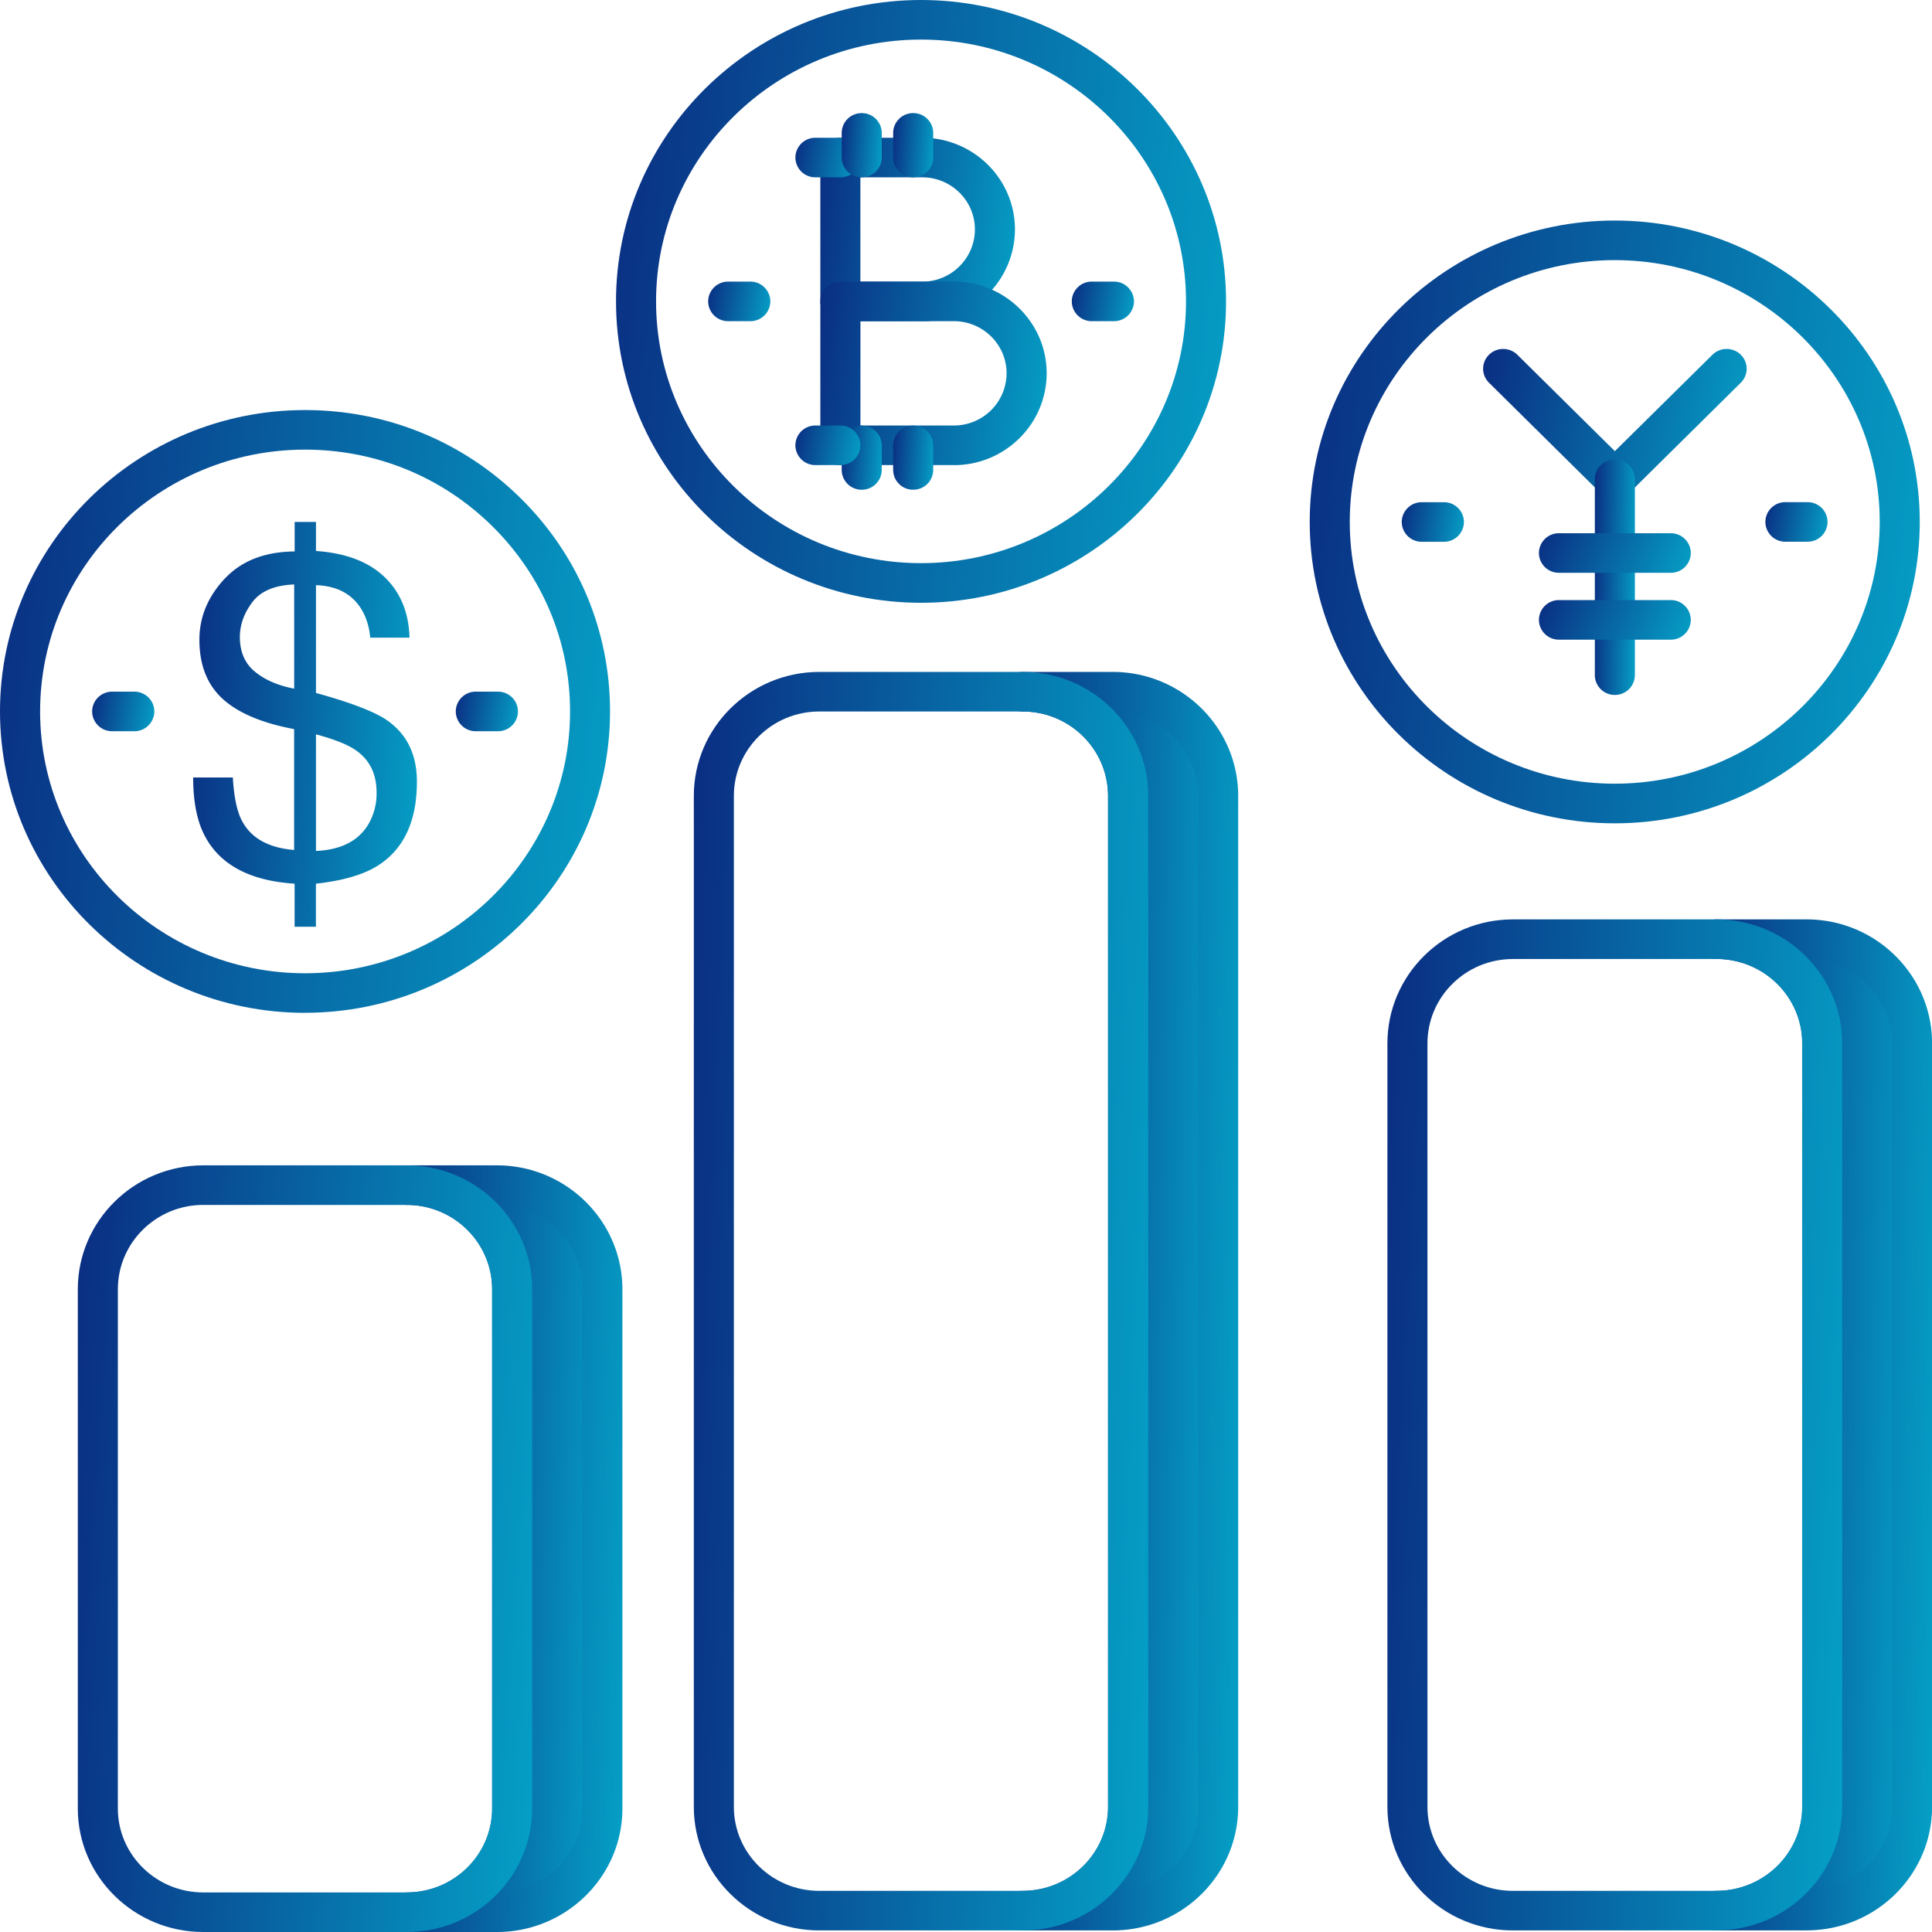 <svg xmlns="http://www.w3.org/2000/svg" width="33" height="33" fill="none" xmlns:v="https://vecta.io/nano"><path d="M10.288 22.022v8.868c0 .981-.808 1.772-1.8 1.772h-1.54c.993 0 1.8-.791 1.8-1.772v-8.868c0-.981-.808-1.779-1.8-1.779h1.54c.993 0 1.8.798 1.8 1.779z" fill="url(#A)"/><path d="M8.488 33h-1.54a.34.34 0 0 1-.342-.338.34.34 0 0 1 .342-.338c.804 0 1.458-.643 1.458-1.434v-8.868c0-.795-.654-1.441-1.458-1.441a.34.34 0 0 1-.342-.338.34.34 0 0 1 .342-.338h1.54c1.181 0 2.143.95 2.143 2.117v8.868c0 1.164-.961 2.11-2.143 2.11zm.029-12.419a2.1 2.1 0 0 1 .574 1.441v8.868a2.09 2.09 0 0 1-.572 1.434c.789-.017 1.427-.653 1.427-1.434v-8.868c0-.785-.638-1.425-1.429-1.441z" fill="url(#B)"/><path d="M6.948 33H3.471c-1.181 0-2.142-.947-2.142-2.11v-8.868c0-1.167.961-2.117 2.142-2.117h3.477c1.181 0 2.142.95 2.142 2.117v8.868c0 1.164-.961 2.11-2.142 2.11zM3.471 20.581c-.804 0-1.458.646-1.458 1.441v8.868c0 .791.654 1.434 1.458 1.434h3.477c.804 0 1.458-.643 1.458-1.434v-8.868c0-.795-.654-1.441-1.458-1.441H3.471z" fill="url(#C)"/><path d="M20.807 13.594v17.269c0 .981-.808 1.772-1.8 1.772h-1.54c.993 0 1.8-.791 1.8-1.772V13.594c0-.981-.808-1.779-1.8-1.779h1.54c.992 0 1.8.798 1.8 1.779z" fill="url(#D)"/><path d="M19.007 32.973h-1.54a.34.34 0 0 1-.342-.338.34.34 0 0 1 .342-.338c.804 0 1.458-.643 1.458-1.434V13.594c0-.795-.654-1.441-1.458-1.441a.34.34 0 0 1-.342-.338.34.34 0 0 1 .342-.338h1.54c1.181 0 2.142.95 2.142 2.117v17.269c0 1.164-.961 2.11-2.142 2.11zm.029-20.82a2.1 2.1 0 0 1 .573 1.441v17.269a2.09 2.09 0 0 1-.572 1.434c.789-.017 1.427-.653 1.427-1.434V13.594c0-.785-.638-1.425-1.429-1.441z" fill="url(#E)"/><path d="M17.47 32.973h-3.477c-1.181 0-2.142-.947-2.142-2.11V13.594c0-1.167.961-2.117 2.143-2.117h3.477c1.181 0 2.142.95 2.142 2.117v17.269c0 1.164-.961 2.11-2.142 2.11zm-3.477-20.82c-.804 0-1.458.646-1.458 1.441v17.269c0 .791.654 1.434 1.458 1.434h3.477c.804 0 1.458-.643 1.458-1.434V13.594c0-.795-.654-1.441-1.458-1.441h-3.477z" fill="url(#F)"/><path d="M32.659 17.821v13.041c0 .981-.801 1.772-1.8 1.772h-1.54c.999 0 1.807-.791 1.807-1.772V17.821c0-.981-.808-1.779-1.807-1.779h1.54c.999 0 1.8.798 1.8 1.779z" fill="url(#G)"/><path d="M30.859 32.973h-1.54a.34.34 0 0 1-.342-.338.34.34 0 0 1 .342-.338c.808 0 1.465-.643 1.465-1.434V17.821c0-.795-.657-1.441-1.465-1.441a.34.34 0 0 1-.342-.338.34.34 0 0 1 .342-.338h1.54c1.181 0 2.142.95 2.142 2.117v13.041c0 1.164-.961 2.11-2.142 2.11zm.033-16.592a2.09 2.09 0 0 1 .576 1.44v13.041a2.08 2.08 0 0 1-.574 1.433c.787-.019 1.422-.655 1.422-1.433V17.821a1.45 1.45 0 0 0-1.424-1.44z" fill="url(#H)"/><path d="M29.317 32.973H25.84c-1.181 0-2.142-.947-2.142-2.11V17.821c0-1.167.961-2.117 2.142-2.117h3.477c1.185 0 2.149.95 2.149 2.117v13.041c0 1.164-.964 2.11-2.149 2.11zM25.84 16.381c-.804 0-1.458.646-1.458 1.441v13.041c0 .791.654 1.434 1.458 1.434h3.477c.808 0 1.465-.643 1.465-1.434V17.821c0-.795-.657-1.441-1.465-1.441H25.84z" fill="url(#I)"/><path d="M15.732 10.296c-2.873 0-5.209-2.309-5.21-5.148S12.859 0 15.732 0s5.21 2.309 5.21 5.148-2.337 5.148-5.21 5.148zm0-9.62c-2.495 0-4.526 2.006-4.526 4.472s2.031 4.471 4.526 4.471 4.526-2.006 4.526-4.472S18.227.676 15.732.676z" fill="url(#J)"/><use href="#c" fill="url(#K)"/><use href="#c" x="6.211" fill="url(#L)"/><path d="M15.752 5.487h-1.398a.34.34 0 0 1-.342-.338V2.691a.34.34 0 0 1 .342-.338h1.398c.874 0 1.584.702 1.584 1.566a1.56 1.56 0 0 1-.463 1.107c-.302.299-.7.462-1.122.462zm-1.056-.676h1.056a.9.9 0 0 0 .636-.262.89.89 0 0 0 .264-.631c0-.49-.404-.889-.9-.889h-1.056V4.81z" fill="url(#M)"/><path d="M16.293 7.944h-1.939a.34.34 0 0 1-.342-.338V5.148a.34.34 0 0 1 .342-.338h1.939c.874 0 1.585.702 1.585 1.566a1.56 1.56 0 0 1-.463 1.107c-.302.299-.7.462-1.122.462zm-1.596-.676h1.596a.9.9 0 0 0 .636-.262.89.89 0 0 0 .264-.631c0-.49-.404-.889-.9-.889h-1.596v1.782z" fill="url(#N)"/><use href="#d" fill="url(#O)"/><use href="#e" fill="url(#P)"/><use href="#e" x="0.879" fill="url(#P)"/><use href="#f" fill="url(#Q)"/><use href="#f" x="0.879" fill="url(#Q)"/><use href="#d" y="4.915" fill="url(#R)"/><path d="M5.21 17.3C2.338 17.3.001 14.991 0 12.152s2.337-5.148 5.21-5.148h.001c1.391 0 2.699.535 3.683 1.507s1.526 2.265 1.526 3.64c0 2.839-2.337 5.148-5.21 5.148zm.001-9.62C2.715 7.68.685 9.686.685 12.152s2.031 4.472 4.526 4.472 4.526-2.006 4.526-4.472c0-1.194-.471-2.317-1.326-3.162S6.419 7.68 5.211 7.68z" fill="url(#S)"/><use href="#c" x="-10.522" y="7.004" fill="url(#T)"/><use href="#c" x="-4.311" y="7.004" fill="url(#T)"/><path d="M3.835 9.889c.285-.308.684-.465 1.198-.47v-.504h.364v.496c.508.035.899.184 1.171.445s.415.607.427 1.036h-.671c-.018-.192-.07-.357-.157-.496-.161-.255-.418-.389-.77-.401v1.841c.593.164.995.318 1.207.462.345.237.517.588.517 1.053 0 .672-.221 1.149-.663 1.432-.245.156-.599.26-1.062.311v.735h-.364v-.735c-.744-.048-1.248-.308-1.514-.78-.146-.255-.218-.6-.219-1.034h.678c.02.346.075.598.165.757.158.285.452.446.882.481v-2.064c-.552-.104-.959-.277-1.223-.519s-.395-.578-.395-1.008c0-.384.142-.73.427-1.038zm.514 1.579c.167.141.393.24.676.295v-1.78c-.335.013-.573.114-.715.303s-.213.388-.213.595c0 .25.084.446.251.587zm1.953 2.594a1.04 1.04 0 0 0 .13-.527c0-.316-.118-.555-.353-.719-.135-.096-.363-.187-.682-.273v1.992c.437-.02.738-.178.905-.473z" fill="url(#U)"/><path d="M27.581 14.063c-2.872 0-5.209-2.309-5.21-5.148s2.337-5.148 5.21-5.148 5.21 2.309 5.21 5.148-2.337 5.148-5.21 5.148zm0-9.62c-2.495 0-4.526 2.006-4.526 4.472s2.031 4.471 4.526 4.471 4.526-2.006 4.526-4.472-2.03-4.471-4.526-4.471z" fill="url(#V)"/><use href="#c" x="11.847" y="3.768" fill="url(#W)"/><use href="#c" x="18.058" y="3.767" fill="url(#X)"/><path d="M27.583 8.523c-.091 0-.178-.036-.242-.099l-1.908-1.887c-.134-.132-.134-.346 0-.478s.35-.132.484 0l1.666 1.647 1.667-1.647c.134-.132.35-.132.484 0s.134.346 0 .478l-1.908 1.887c-.064.063-.151.099-.242.099z" fill="url(#Y)"/><path d="M27.583 11.87a.34.34 0 0 1-.342-.338V8.185a.34.34 0 0 1 .342-.338.34.34 0 0 1 .342.338v3.347a.34.34 0 0 1-.342.338z" fill="url(#Z)"/><use href="#g" fill="url(#a)"/><use href="#g" y="1.142" fill="url(#b)"/><defs><linearGradient id="A" x1="6.947" y1="20.243" x2="10.656" y2="20.354" href="#h"><stop stop-color="#0a2d82"/><stop offset="1" stop-color="#05a0c6"/></linearGradient><linearGradient id="B" x1="6.605" y1="19.905" x2="11.072" y2="20.057" href="#h"><stop stop-color="#0a2d82"/><stop offset="1" stop-color="#05a0c6"/></linearGradient><linearGradient id="C" x1="1.328" y1="19.905" x2="9.916" y2="20.47" href="#h"><stop stop-color="#0a2d82"/><stop offset="1" stop-color="#05a0c6"/></linearGradient><linearGradient id="D" x1="17.467" y1="11.815" x2="21.177" y2="11.881" href="#h"><stop stop-color="#0a2d82"/><stop offset="1" stop-color="#05a0c6"/></linearGradient><linearGradient id="E" x1="17.125" y1="11.477" x2="21.595" y2="11.57" href="#h"><stop stop-color="#0a2d82"/><stop offset="1" stop-color="#05a0c6"/></linearGradient><linearGradient id="F" x1="11.85" y1="11.477" x2="20.461" y2="11.822" href="#h"><stop stop-color="#0a2d82"/><stop offset="1" stop-color="#05a0c6"/></linearGradient><linearGradient id="G" x1="29.318" y1="16.042" x2="33.028" y2="16.125" href="#h"><stop stop-color="#0a2d82"/><stop offset="1" stop-color="#05a0c6"/></linearGradient><linearGradient id="H" x1="28.977" y1="15.704" x2="33.446" y2="15.82" href="#h"><stop stop-color="#0a2d82"/><stop offset="1" stop-color="#05a0c6"/></linearGradient><linearGradient id="I" x1="23.697" y1="15.704" x2="32.308" y2="16.135" href="#h"><stop stop-color="#0a2d82"/><stop offset="1" stop-color="#05a0c6"/></linearGradient><linearGradient id="J" x1="10.522" y1="0" x2="21.955" y2="1.286" href="#h"><stop stop-color="#0a2d82"/><stop offset="1" stop-color="#05a0c6"/></linearGradient><linearGradient id="K" x1="12.096" y1="4.81" x2="13.241" y2="5.01" href="#h"><stop stop-color="#0a2d82"/><stop offset="1" stop-color="#05a0c6"/></linearGradient><linearGradient id="L" x1="12.096" y1="4.81" x2="13.241" y2="5.009" href="#h"><stop stop-color="#0a2d82"/><stop offset="1" stop-color="#05a0c6"/></linearGradient><linearGradient id="M" x1="14.012" y1="2.352" x2="17.656" y2="2.782" href="#h"><stop stop-color="#0a2d82"/><stop offset="1" stop-color="#05a0c6"/></linearGradient><linearGradient id="N" x1="14.012" y1="4.81" x2="18.228" y2="5.388" href="#h"><stop stop-color="#0a2d82"/><stop offset="1" stop-color="#05a0c6"/></linearGradient><linearGradient id="O" x1="13.586" y1="2.352" x2="14.78" y2="2.57" href="#h"><stop stop-color="#0a2d82"/><stop offset="1" stop-color="#05a0c6"/></linearGradient><linearGradient id="P" x1="14.377" y1="1.931" x2="15.134" y2="1.984" href="#h"><stop stop-color="#0a2d82"/><stop offset="1" stop-color="#05a0c6"/></linearGradient><linearGradient id="Q" x1="14.377" y1="7.268" x2="15.134" y2="7.321" href="#h"><stop stop-color="#0a2d82"/><stop offset="1" stop-color="#05a0c6"/></linearGradient><linearGradient id="R" x1="13.586" y1="2.353" x2="14.78" y2="2.571" href="#h"><stop stop-color="#0a2d82"/><stop offset="1" stop-color="#05a0c6"/></linearGradient><linearGradient id="S" x1="0" y1="7.004" x2="11.433" y2="8.29" href="#h"><stop stop-color="#0a2d82"/><stop offset="1" stop-color="#05a0c6"/></linearGradient><linearGradient id="T" x1="12.096" y1="4.81" x2="13.242" y2="5.009" href="#h"><stop stop-color="#0a2d82"/><stop offset="1" stop-color="#05a0c6"/></linearGradient><linearGradient id="U" x1="3.301" y1="8.915" x2="7.531" y2="9.175" href="#h"><stop stop-color="#0a2d82"/><stop offset="1" stop-color="#05a0c6"/></linearGradient><linearGradient id="V" x1="22.371" y1="3.767" x2="33.805" y2="5.053" href="#h"><stop stop-color="#0a2d82"/><stop offset="1" stop-color="#05a0c6"/></linearGradient><linearGradient id="W" x1="12.096" y1="4.809" x2="13.242" y2="5.009" href="#h"><stop stop-color="#0a2d82"/><stop offset="1" stop-color="#05a0c6"/></linearGradient><linearGradient id="X" x1="12.096" y1="4.81" x2="13.242" y2="5.01" href="#h"><stop stop-color="#0a2d82"/><stop offset="1" stop-color="#05a0c6"/></linearGradient><linearGradient id="Y" x1="25.332" y1="5.96" x2="30.15" y2="6.9" href="#h"><stop stop-color="#0a2d82"/><stop offset="1" stop-color="#05a0c6"/></linearGradient><linearGradient id="Z" x1="27.24" y1="7.847" x2="28.001" y2="7.861" href="#h"><stop stop-color="#0a2d82"/><stop offset="1" stop-color="#05a0c6"/></linearGradient><linearGradient id="a" x1="26.285" y1="9.108" x2="28.725" y2="10.148" href="#h"><stop stop-color="#0a2d82"/><stop offset="1" stop-color="#05a0c6"/></linearGradient><linearGradient id="b" x1="26.285" y1="9.107" x2="28.725" y2="10.147" href="#h"><stop stop-color="#0a2d82"/><stop offset="1" stop-color="#05a0c6"/></linearGradient><path id="c" d="M12.816 5.486h-.378a.34.34 0 0 1-.342-.338.34.34 0 0 1 .342-.338h.378a.34.34 0 0 1 .342.338.34.34 0 0 1-.342.338z"/><path id="d" d="M14.354 3.029h-.426a.34.34 0 0 1-.342-.338.34.34 0 0 1 .342-.338h.426a.34.34 0 0 1 .342.338.34.34 0 0 1-.342.338z"/><path id="e" d="M14.719 3.029a.34.34 0 0 1-.342-.338V2.27a.34.34 0 0 1 .342-.338.34.34 0 0 1 .342.338v.421a.34.34 0 0 1-.342.338z"/><path id="f" d="M14.719 8.365a.34.34 0 0 1-.342-.338v-.42a.34.34 0 0 1 .342-.338.34.34 0 0 1 .342.338v.42a.34.34 0 0 1-.342.338z"/><path id="g" d="M28.538 9.784h-1.91a.34.34 0 0 1-.342-.338.34.34 0 0 1 .342-.338h1.91a.34.34 0 0 1 .342.338.34.34 0 0 1-.342.338z"/><linearGradient id="h" gradientUnits="userSpaceOnUse"/></defs></svg>